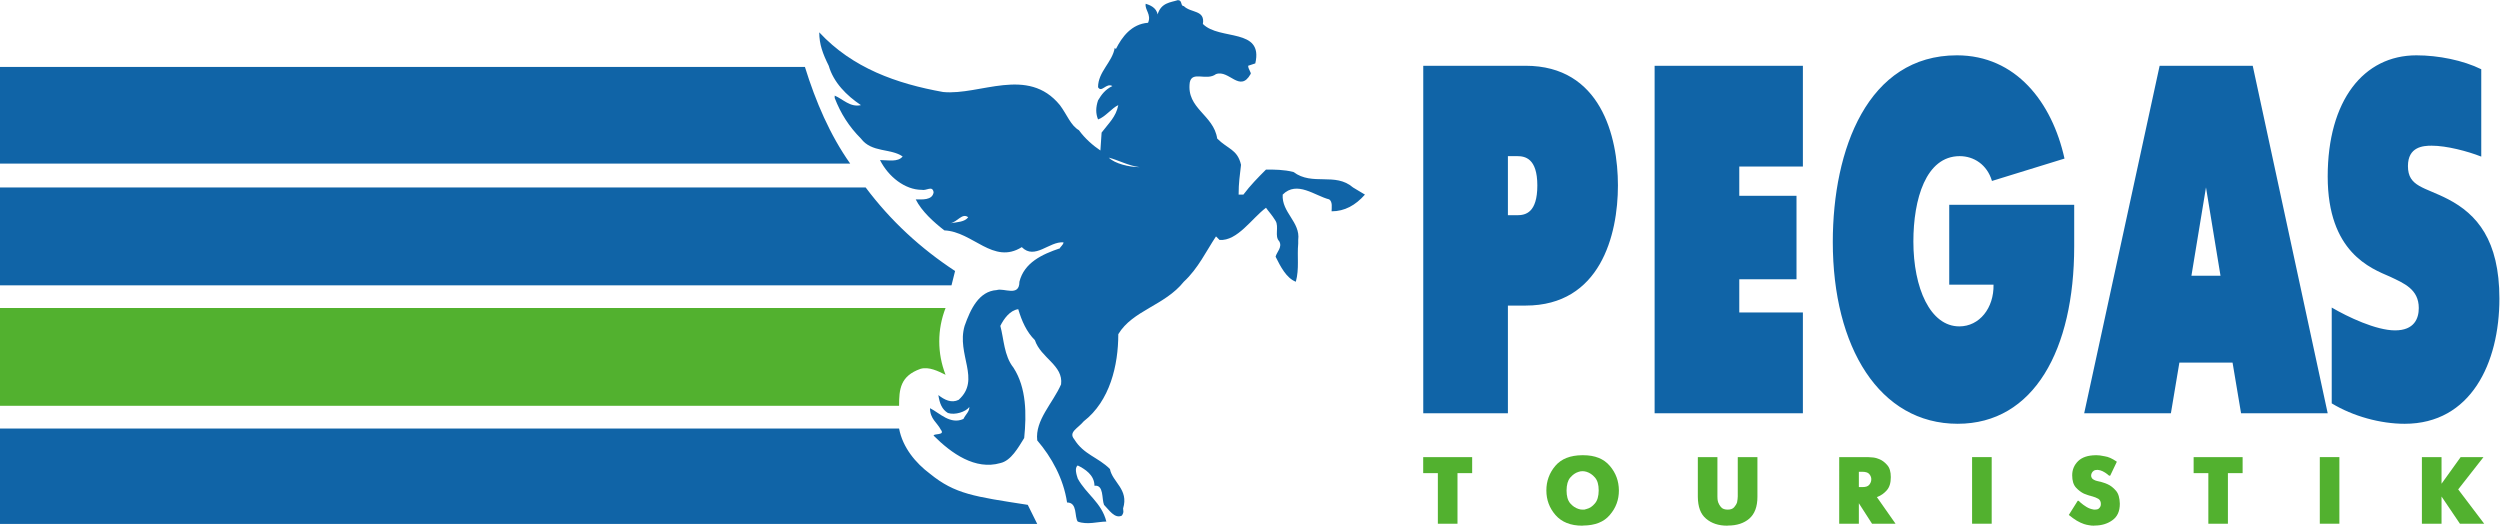 <?xml version="1.0" encoding="UTF-8" standalone="no"?> <svg xmlns:dc="http://purl.org/dc/elements/1.1/" xmlns:cc="http://creativecommons.org/ns#" xmlns:rdf="http://www.w3.org/1999/02/22-rdf-syntax-ns#" xmlns:svg="http://www.w3.org/2000/svg" xmlns="http://www.w3.org/2000/svg" viewBox="0 0 515.787 108.453" height="108.453" width="515.787" xml:space="preserve" id="svg2" version="1.1"><defs id="defs6"></defs><g transform="matrix(1.333,0,0,-1.333,0,108.453)" id="g10"><g transform="scale(0.1)" id="g12"><path id="path14" style="fill:#52b12f;fill-opacity:1;fill-rule:evenodd;stroke:none" d="m 3748.49,3.027 h 30.39 V 45.117 l 28.45,-42.09 h 36.1 1.46 l -40.23,53.105 39.16,49.98 h -33.81 -1.54 l -29.59,-41.211 v 41.211 h -28.83 -1.56 V 3.027"></path><path id="path16" style="fill:#52b12f;fill-opacity:1;fill-rule:evenodd;stroke:none" d="m 3590.48,3.027 h 30.29 V 106.113 h -30.29 V 3.027"></path><path id="path18" style="fill:#52b12f;fill-opacity:1;fill-rule:evenodd;stroke:none" d="m 3417.96,3.027 h 30.29 V 81.348 h 22.76 v 24.765 h -74.36 -1.46 V 81.348 h 22.77 V 3.027"></path><path id="path20" style="fill:#52b12f;fill-opacity:1;fill-rule:evenodd;stroke:none" d="m 3276.32,98.906 c -0.08,0.293 -0.25,0.293 -0.39,0.293 -0.31,0.274 -0.31,0.274 -0.31,0.274 -6.59,4.433 -12.35,7.14 -18.03,7.929 -5.78,1.309 -9.94,1.641 -12.62,1.641 h -1.46 c -11.82,-0.164 -20.81,-3.027 -27.02,-9.004 -6.15,-6.035 -9.27,-13.34 -9.27,-22.031 0,-8.398 1.93,-14.726 5.82,-19.023 3.9,-4.227 8.06,-7.363 12.48,-9.461 1.93,-0.863 3.65,-1.438 5.43,-2.004 2.05,-0.742 3.69,-1.23 5.15,-1.484 0.3,-0.312 0.65,-0.312 0.84,-0.312 0.51,-0.156 0.63,-0.156 0.78,-0.156 3.99,-1.133 7.25,-2.422 9.93,-3.973 2.59,-1.645 3.96,-4.27 3.96,-8.027 -0.17,-0.617 -0.17,-1.27 -0.17,-1.867 -0.14,-0.832 -0.24,-1.426 -0.61,-2.012 -0.59,-1.348 -1.45,-2.352 -2.58,-3.32 -1.5,-1.133 -3.46,-1.543 -6.11,-1.543 -0.61,0 -0.92,0 -1.19,0 -0.63,0.285 -0.82,0.285 -1.17,0.285 -3.68,0.574 -7.08,1.883 -10.45,3.922 -3.54,2.141 -6.51,4.367 -9.13,6.664 -0.64,0.613 -1.05,1.004 -1.46,1.355 -0.57,0.547 -1.05,0.996 -1.48,1.445 h -1.51 L 3202,16.582 c 4.65,-3.691 8.6,-6.687 12.27,-8.828 4.06,-2.402 7.69,-4.023 11.25,-5.234 2.63,-0.84 5.08,-1.445 7.36,-1.738 C 3235.6,0.188 3238.06,0 3240.69,0 l 1.45,0.188 c 10.31,0 19.28,2.617 26.89,7.938 8.01,5.481 11.94,14.004 11.94,25.852 -0.28,8.953 -2.11,15.547 -5.94,20.027 -4,4.688 -8.32,8.066 -12.99,10.129 -2.58,1.18 -4.84,2.078 -7.15,2.664 -2.44,0.898 -4.45,1.34 -6.03,1.621 -0.88,0.293 -1.58,0.496 -2.42,0.566 -0.92,0.312 -1.84,0.418 -2.72,0.734 -1.89,0.691 -3.53,1.504 -4.96,2.664 -1.39,1.516 -2.21,3.078 -2.21,5.137 0.2,0.586 0.2,1.219 0.2,1.797 0.19,0.898 0.43,1.473 0.7,2.031 0.68,1.473 1.62,2.519 2.87,3.457 1.51,1.113 3.4,1.582 6.12,1.582 2.94,-0.293 5.43,-0.879 7.79,-2.078 2.67,-1.32 5.02,-2.785 7.32,-4.582 0.61,-0.41 1.1,-0.848 1.45,-1.309 0.68,-0.566 1.09,-0.898 1.54,-1.074 h 1.49 l 10.29,21.562"></path><path id="path22" style="fill:#52b12f;fill-opacity:1;fill-rule:evenodd;stroke:none" d="m 3052.29,3.027 h 30.34 V 106.113 h -30.34 V 3.027"></path><path id="path24" style="fill:#52b12f;fill-opacity:1;fill-rule:evenodd;stroke:none" d="m 2877.04,59.719 v 23.68 h 5.68 c 4.81,-0.078 8.21,-1.113 10.12,-3.184 2.01,-2.207 3.09,-4.57 3.4,-7.07 0,-0.351 0,-0.605 0,-0.938 0,-0.273 0,-0.391 0,-0.555 0,-0.312 0,-0.43 0,-0.539 0,-0.41 0,-0.508 0,-0.606 -0.31,-2.812 -1.39,-5.195 -3.3,-7.422 -2.01,-2.324 -5.41,-3.367 -10.22,-3.367 z M 2846.63,3.027 h 30.41 V 34.707 l 20.39,-31.68 h 34.9 1.47 l -28.87,41.203 c 0.26,0.203 0.45,0.203 0.55,0.203 0.33,0.223 0.41,0.223 0.62,0.223 5.32,2.121 9.87,5.305 13.95,9.855 4.47,4.922 6.44,11.699 6.44,20.645 0,8.391 -1.85,14.648 -5.7,18.75 -3.77,4.394 -7.93,7.395 -12.3,9.121 -4.03,1.621 -7.6,2.481 -10.94,2.618 -3.5,0.371 -5.74,0.468 -6.62,0.468 h -42.76 -1.54 V 3.027 v 0"></path><path id="path26" style="fill:#52b12f;fill-opacity:1;fill-rule:evenodd;stroke:none" d="m 2629.27,106.113 h -1.45 V 44.656 c 0.14,-15.625 4.26,-26.746 12.72,-33.836 C 2648.99,3.594 2659.87,0 2673.17,0 l 1.47,0.188 c 13.57,0 24.47,3.543 32.75,10.633 8.46,7.316 12.66,18.574 12.66,33.836 v 61.457 h -28.93 -1.5 V 45.254 c -0.18,-1.152 -0.18,-2.519 -0.29,-4.141 -0.1,-1.602 -0.36,-3.184 -0.76,-4.981 -0.9,-2.734 -2.49,-5.266 -4.54,-7.598 -2.18,-2.547 -5.54,-3.711 -10.11,-3.711 -4.69,0.078 -7.97,1.289 -10.02,3.711 -2.23,2.453 -3.66,5.031 -4.61,7.598 -0.55,1.914 -0.88,3.562 -0.98,4.981 -0.17,1.816 -0.17,3.117 -0.17,4.141 v 60.859 h -28.87"></path><path id="path28" style="fill:#52b12f;fill-opacity:1;fill-rule:evenodd;stroke:none" d="m 2449.38,24.824 c -1.19,0.078 -2.2,0.078 -3.37,0.285 -1.18,0.332 -2.25,0.574 -3.21,0.879 -4.59,1.512 -8.81,4.285 -12.6,8.719 -3.78,4.531 -5.56,11.172 -5.56,19.805 0.12,8.945 1.89,15.332 5.56,19.746 3.97,4.621 8.13,7.539 12.6,8.895 1.15,0.395 2.15,0.715 3.34,0.942 1.31,0.215 2.33,0.215 3.42,0.215 1.15,-0.156 2.09,-0.156 2.85,-0.215 1.31,-0.422 2.25,-0.547 3.32,-0.773 4.73,-1.523 8.99,-4.316 12.78,-8.703 4.02,-4.598 5.87,-11.16 5.87,-20.105 -0.07,-9.121 -2.05,-15.684 -5.87,-20.098 -3.79,-4.59 -8.05,-7.422 -12.78,-8.574 -1.21,-0.398 -2.24,-0.73 -3.32,-0.938 -1.09,-0.078 -2.11,-0.078 -3.03,-0.078 z M 2448.84,0 l 1.46,0.188 c 18.52,0.125 32.25,5.594 41.29,16.395 9.47,10.918 14.06,23.547 14.06,37.93 -0.13,14.473 -4.7,27.102 -14.06,38.016 -9.35,11.086 -23.08,16.516 -41.29,16.516 h -1.46 c -18.44,-0.164 -32.31,-5.566 -41.62,-16.516 -9.2,-10.914 -13.83,-23.543 -13.83,-38.016 0,-14.562 4.71,-27.176 14.12,-38.047 C 2417.14,5.508 2430.87,0 2448.84,0 v 0"></path><path id="path30" style="fill:#52b12f;fill-opacity:1;fill-rule:evenodd;stroke:none" d="m 2225.44,3.027 h 30.39 V 81.348 h 22.7 v 24.765 h -74.3 -1.49 V 81.348 h 22.7 V 3.027"></path><path id="path32" style="fill:#52b12f;fill-opacity:1;fill-rule:evenodd;stroke:none" d="m 1463.51,336.934 c -13.02,-33.204 -13.02,-70.196 0,-103.446 -11.14,5.567 -25.88,13.016 -38.78,9.246 -31.35,-11.121 -33.18,-31.394 -33.18,-57.246 H 0 v 151.446 h 1463.51"></path><path id="path34" style="fill:#1064a7;fill-opacity:1;fill-rule:evenodd;stroke:none" d="M 1605.39,2.637 H 0 V 150.371 h 1391.55 c 5.53,-29.492 25.74,-53.516 47.89,-70.078 38.78,-31.484 68.26,-35.176 151.28,-48.066 z M 1478.22,394.156 c -53.49,35.125 -99.62,77.555 -138.38,129.278 H 0 V 372.016 h 1472.68 l 5.54,22.14 z M 1315.9,560.383 H 0 v 149.601 h 1245.82 c 16.6,-53.539 38.72,-105.265 70.08,-149.601 z m 516.34,243.801 c -5.55,0 -1.82,9.214 -9.21,9.214 -11.05,-3.656 -25.81,-3.656 -31.37,-22.168 -1.83,11.118 -12.88,14.79 -18.39,16.583 -1.88,-9.18 9.25,-16.583 3.63,-29.469 -25.76,-1.864 -40.52,-22.199 -49.75,-40.614 l -1.8,1.801 c -3.68,-22.23 -25.84,-36.902 -25.84,-60.933 5.5,-9.227 12.86,7.414 22.16,1.824 -11.16,-5.524 -16.66,-12.965 -22.16,-22.195 -3.71,-11.086 -3.71,-20.297 0,-29.489 11,3.629 22.16,18.403 31.34,22.141 -3.7,-18.512 -14.73,-27.727 -25.84,-42.5 l -1.86,-27.695 c -11.11,7.429 -23.94,18.449 -33.23,31.394 -12.86,7.434 -18.37,24.02 -29.43,38.801 -49.77,60.922 -123.53,14.75 -180.75,20.312 -71.92,12.907 -140.18,36.922 -191.74,92.356 0,-18.484 5.48,-33.231 14.7,-51.746 7.38,-25.789 27.67,-46.172 49.83,-60.922 -16.63,-3.738 -27.68,9.23 -40.63,14.75 v -3.664 c 9.29,-24.035 22.17,-44.348 40.63,-62.832 16.58,-22.141 46.07,-14.754 64.55,-27.711 -7.44,-9.164 -22.17,-5.555 -35.03,-5.555 12.86,-25.754 38.72,-46.078 64.51,-46.078 7.4,-1.875 16.61,7.328 18.45,-3.762 -1.84,-12.898 -18.45,-11.011 -27.72,-11.011 9.27,-18.485 27.72,-35.094 44.33,-48 44.25,-1.907 75.59,-53.614 119.84,-25.922 20.3,-20.289 42.43,9.258 64.56,7.398 0,-3.707 -5.53,-7.398 -5.53,-9.211 -27.62,-9.269 -55.29,-22.187 -62.67,-51.754 0,-23.961 -23.98,-9.183 -35.09,-12.879 -27.72,-1.785 -40.59,-29.578 -49.75,-55.429 -12.96,-44.317 25.73,-83.125 -9.22,-114.453 -11.08,-5.536 -22.14,0 -31.39,7.343 1.92,-12.879 5.48,-22.109 14.77,-27.714 11.08,-3.661 27.67,1.828 33.19,9.277 0,-7.449 -5.52,-11.074 -9.18,-18.496 -20.29,-9.231 -36.86,9.219 -51.71,16.66 0,-16.66 11.05,-22.188 16.69,-33.25 7.38,-9.211 -11.12,-5.578 -11.12,-9.211 27.67,-27.754 64.51,-53.652 103.24,-42.52 16.62,3.652 27.74,24.023 36.95,38.809 3.66,36.934 3.66,77.578 -16.65,108.938 -14.71,18.457 -14.71,44.336 -20.3,64.617 5.59,11.113 14.79,24.004 27.74,25.851 5.47,-18.437 12.87,-35.129 25.77,-47.961 9.2,-27.761 44.26,-38.796 40.53,-68.379 -12.91,-29.5 -40.53,-55.39 -36.9,-86.785 22.16,-25.832 40.63,-59.035 46.16,-96.066 16.55,0 11.07,-22.129 16.55,-29.551 14.85,-5.516 31.41,0 44.27,0 -7.36,29.551 -31.28,42.48 -44.27,66.582 -1.79,5.508 -5.48,16.602 0,20.254 11.11,-5.508 25.85,-14.746 25.85,-31.387 14.8,1.836 11.06,-20.285 14.8,-29.551 7.37,-7.344 16.6,-22.168 27.63,-16.621 3.69,5.539 1.89,7.402 1.89,11.074 9.18,29.531 -16.6,40.645 -20.35,60.977 -18.41,18.457 -40.59,22.129 -55.3,46.106 -9.23,11.101 5.48,16.609 14.71,27.742 40.59,31.379 53.52,86.809 53.52,134.863 22.13,36.856 71.91,44.278 101.39,81.16 22.1,20.317 35.04,48.02 49.82,70.168 l 5.56,-5.511 c 27.62,-1.832 49.73,33.269 71.84,49.855 3.73,-5.508 9.3,-11.066 14.83,-20.328 5.53,-9.172 -1.89,-24.016 5.53,-31.359 5.48,-9.258 -3.7,-16.645 -5.53,-24.043 7.35,-14.727 16.62,-33.196 31.34,-38.782 5.53,20.317 1.8,38.782 3.68,59.149 v 5.508 c 3.67,27.738 -25.86,42.5 -24.01,70.211 22.13,22.16 49.83,-1.875 71.94,-7.379 5.56,-3.746 3.73,-12.977 3.73,-18.485 20.23,0 36.87,9.242 51.62,25.864 -5.59,3.632 -12.93,7.394 -18.44,11.039 -27.7,23.968 -62.71,1.879 -92.23,23.968 -14.78,3.735 -29.52,3.735 -42.46,3.735 -12.88,-12.875 -23.88,-24.02 -35,-38.742 h -7.38 c 0,18.496 1.86,29.523 3.72,46.101 -5.56,24.059 -20.31,24.059 -36.88,40.637 -5.49,36.965 -47.99,46.254 -42.44,86.879 3.67,18.398 25.8,1.808 40.58,12.875 20.27,7.379 36.88,-29.516 53.52,0 1.77,1.836 -3.73,7.379 -3.73,12.914 l 11.05,3.66 c 12.91,55.473 -55.28,35.066 -81.13,61.019 3.67,22.153 -18.43,16.579 -29.53,27.704 z M 1498.53,477.316 c -5.55,-7.394 -16.66,-7.394 -27.67,-9.281 11.01,1.887 18.41,16.649 27.67,9.281 z m 265.49,77.586 c -16.57,0 -38.67,5.481 -47.9,14.711 14.73,-3.746 31.33,-12.902 47.9,-14.711 v 0"></path><path id="path36" style="fill:#1064a7;fill-opacity:1;fill-rule:evenodd;stroke:none" d="M 3840.36,706.438 V 571.215 c -21.23,8.402 -53.73,16.898 -76.8,16.898 -13.06,0 -36.68,-1.535 -36.68,-31.547 0,-32.207 25.49,-32.207 62.29,-51.363 44.34,-23.113 79.28,-63.074 79.28,-153.738 0,-99.934 -44.32,-193.77 -146.62,-193.77 -37.41,0 -79.81,11.543 -112.91,31.602 v 148.301 c 24.98,-14.602 68.57,-35.332 97.98,-35.332 29.87,0 36.76,18.437 36.76,34.589 0,29.196 -23.12,38.356 -44.28,48.426 -29.92,13.004 -96.69,37.61 -96.69,155.145 0,117.672 55.56,187.543 137.22,187.543 34.34,0 72.37,-7.719 100.45,-21.531 z m -448.59,-319.637 22.54,136.773 22.48,-136.773 h -45.02 z M 3225.79,173.926 h 134.2 l 13.13,78.41 h 82.32 l 13.16,-78.41 h 134.09 L 3486.65,711.801 H 3342.57 L 3225.79,173.926 Z m -208.87,322.738 v -123.68 h 68.56 c 0.72,-36.129 -21.76,-64.546 -52.95,-64.546 -44.94,0 -71.11,59.195 -71.11,131.351 0,65.414 19.27,132.145 71.7,132.145 21.85,0 42.4,-13.032 49.94,-38.399 l 112.28,34.629 c -19.33,87.512 -75.49,159.805 -166.54,159.805 -137.87,0 -192.09,-145.27 -192.09,-288.926 0,-162.898 72.3,-281.348 193.3,-281.348 117.93,0 180.33,114.629 180.33,274.461 v 64.508 H 3016.92 Z M 2560.93,173.926 h 229.49 v 156.023 h -98.46 v 51.438 h 88.58 V 510.52 h -88.58 v 45.293 h 98.46 V 711.801 H 2560.93 V 173.926 Z m -227.07,398.008 h 14.35 c 11.84,0 31.19,-3.032 31.19,-45.321 0,-42.211 -18.1,-46.125 -31.19,-46.125 h -14.35 v 91.446 z M 2202.84,173.926 h 131.02 v 166.719 h 27.44 c 115.49,0 142.85,109.14 142.85,185.968 0,76.082 -26.78,185.188 -142.85,185.188 h -158.46 v -537.875 0"></path></g></g></svg> 